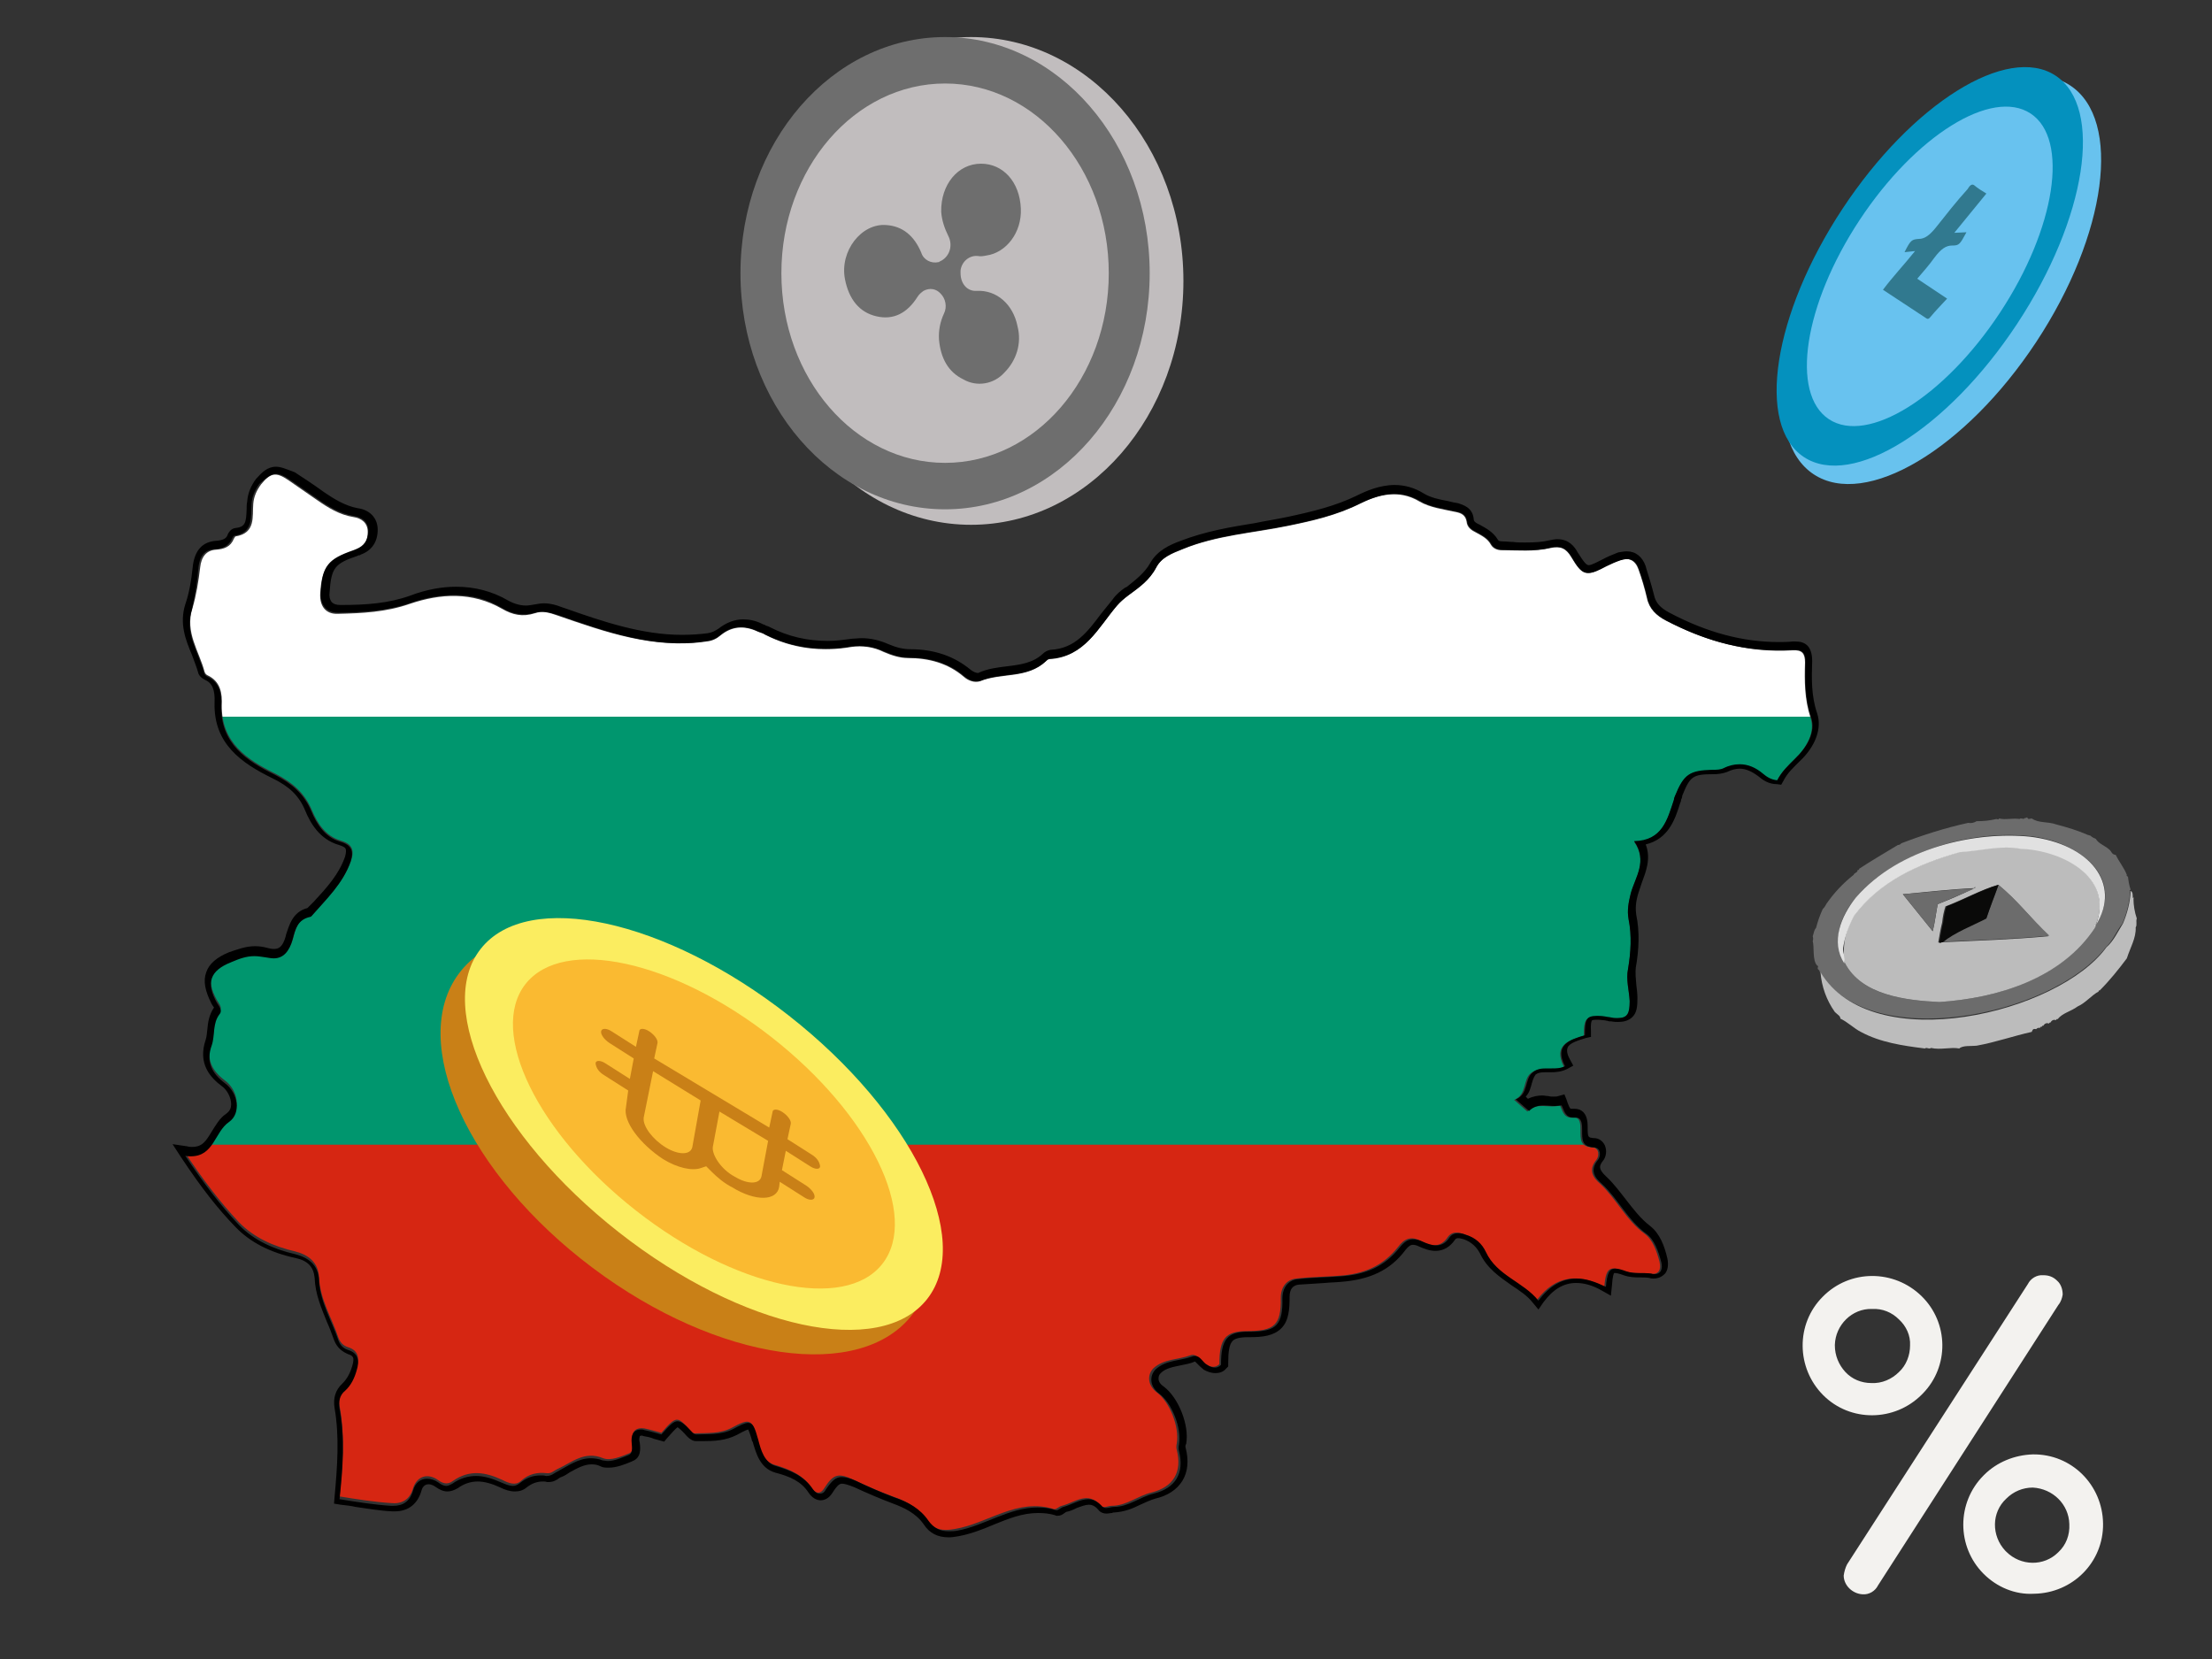 <?xml version="1.0" encoding="UTF-8"?>
<svg xmlns="http://www.w3.org/2000/svg" xmlns:xlink="http://www.w3.org/1999/xlink" version="1.1" id="Layer_1" x="0px" y="0px" viewBox="0 0 400 300" style="enable-background:new 0 0 400 300;" xml:space="preserve">
<rect x="0" y="0" width="400" height="300" fill="#333333" stroke="none"/>
<style type="text/css">
	.st0{clip-path:url(#SVGID_2_);fill:#FFFFFF;}
	.st1{clip-path:url(#SVGID_4_);fill:#00966E;}
	.st2{clip-path:url(#SVGID_6_);fill:#D62612;}
	.st3{fill:#F3F2EF;}
	.st4{fill:#C98017;}
	.st5{fill:#FBED60;}
	.st6{fill:#FABA31;}
	.st7{fill:#68C2EE;}
	.st8{fill:#0491BE;}
	.st9{fill:#68C2EF;}
	.st10{fill:#31798F;}
	.st11{fill:#C1BDBE;}
	.st12{fill:#6E6E6E;}
	.st13{fill:#6C6C6C;}
	.st14{fill:#BCBCBC;}
	.st15{fill:#E1E1E1;}
	.st16{fill:#0A0A09;}
</style>
<g>
	<g>
		<defs>
			<path id="SVGID_1_" d="M119.6,259.1c-1.1-0.3-2.1-0.6-3.1-0.8c-1.4-0.2-2.2,0.4-2.2,1.9c0,0.9,0.4,2.2-0.5,2.6     c-1.5,0.6-3.4,1.4-4.7,0.9c-3.4-1.4-5.6,0.7-8.2,1.9c-0.7,0.3-1.2,0.9-2,0.8c-1.7-0.2-3.3,0.1-4.7,1.4c-1,0.9-2.2,0.4-3.4-0.2     c-3-1.4-5.9-1.9-8.9,0.2c-0.8,0.6-1.6,0.6-2.6-0.1c-1.9-1.4-3.9-0.8-4.6,1.4c-0.6,2.2-2.2,2.9-4,2.7c-3.1-0.2-6.2-0.7-9.3-1.2     c0.6-5.7,1-11,0-16.4c-0.2-1.2,0-2.4,1-3.2c1.1-1,1.7-2.3,2.1-3.7c0.5-1.6,0.4-3.1-1.6-3.7c-0.9-0.3-1.4-0.9-1.7-1.7     c-1.2-3.6-3.3-6.9-3.5-10.8c-0.1-2.9-2-4.2-4.3-4.8c-3.9-0.9-7.5-2.5-10.2-5.3c-3.4-3.6-6.5-7.7-9.7-12.5     c5.2,0.7,5.1-4.2,7.9-6.1c2.3-1.6,1.6-5.3-0.7-7c-2.4-1.8-3.5-3.9-2.4-6.9c0.6-1.8,0.1-3.9,1.4-5.6c0.6-0.7-0.1-1.4-0.5-2.1     c-2-3.6-1.2-5.8,2.6-7.3c1.9-0.7,3.8-1.4,6.1-0.7c2.7,0.8,4.3-0.3,5.1-3.1c0.5-1.9,0.9-3.6,3.2-4.1c0.1,0,0.2-0.1,0.2-0.1     c2.7-3.1,5.7-5.9,7.1-9.9c0.6-1.9,0.2-3-1.9-3.6c-2.7-0.8-4.2-3.1-5.2-5.5c-1.3-3.1-3.5-5-6.6-6.6c-5.1-2.5-9.8-5.6-9.7-12.4     c0.1-2.1-0.2-4.3-2.6-5.4c-0.2-0.1-0.4-0.3-0.5-0.6c-1-3.8-3.6-7.2-2.2-11.5c0.7-2.4,1.1-4.9,1.4-7.4c0.2-1.9,1.1-3.1,2.9-3.2     c1.4-0.1,2.6-0.5,3.2-2c0.1-0.1,0.2-0.4,0.3-0.4c3.7-0.6,3-3.6,3.2-5.9c0.1-1.3,0.6-2.4,1.4-3.5c1.7-2.1,2.7-2.3,4.9-0.8     c1.7,1.2,3.5,2.4,5.2,3.6c2,1.4,4.1,2.7,6.6,3.1c1.4,0.2,2.6,1,2.6,2.7c0,1.6-0.7,2.7-2.2,3.3c-0.2,0.1-0.3,0.1-0.5,0.2     c-4.6,1.6-5.6,2.8-5.9,7.7c-0.1,2.2,1,3.7,3.2,3.6c4.4-0.1,8.7-0.3,13-1.8c5.6-1.9,11.3-2.2,16.7,0.9c1.9,1.1,3.7,1.5,5.9,0.8     c1.4-0.5,2.7-0.1,4.1,0.4c8.7,3,17.4,6.1,27,4.7c1-0.1,1.8-0.5,2.5-1.1c2.1-1.7,4.3-1.8,6.7-0.7c0.4,0.2,1,0.3,1.4,0.6     c4.9,2.5,10.2,3.1,15.5,2.2c2.1-0.3,4.1,0,5.9,0.9c1.4,0.6,2.9,1.1,4.4,1.1c3.7,0,7.2,0.9,10.1,3.4c0.8,0.7,1.9,1.1,2.9,0.8     c3.9-1.6,8.5-0.4,11.9-3.6c0.2-0.2,0.4-0.4,0.7-0.4c6.3-0.4,8.7-5.6,12.1-9.6c0.6-0.7,1.3-1.3,2.1-1.9c1.9-1.4,3.8-2.7,5-5     c1-1.9,2.9-2.6,4.9-3.4c6.1-2.5,12.7-2.9,19-4.2c4.4-0.9,8.8-1.9,13-4c3.2-1.6,7-2.7,10.8-0.4c1.9,1.1,4.3,1.4,6.6,1.9     c1,0.2,1.7,0.6,1.9,1.7c0.1,1.1,0.9,1.6,1.7,2c1.1,0.6,2.1,1.1,2.7,2.2c0.4,0.7,1.2,1,1.9,1c2.9,0,5.9,0.3,8.9-0.4     c1.8-0.4,2.8,0.1,3.7,1.6c2.1,3.5,2.7,3.6,6.2,1.7c0.8-0.4,1.7-0.8,2.6-1.1c1.6-0.6,2.8,0,3.4,1.7c0.6,1.7,1.1,3.4,1.5,5.1     c0.4,2,1.7,3.2,3.4,4.1c7.2,3.7,14.7,5.9,23,5.4c1.7-0.1,2.2,0.6,2.2,2.2c-0.1,3.4-0.1,6.6,1,10c0.9,2.6-0.7,5.4-2.9,7.5     c-1.2,1.2-2.4,2.3-3.2,3.9c-1.1-0.1-1.9-0.6-2.6-1.2c-2.2-1.8-4.4-2.3-7-1c-0.6,0.3-1.3,0.3-2,0.3c-4.2,0.1-5.2,0.8-6.8,4.7     c-0.1,0.2-0.2,0.5-0.2,0.7c-1.2,3.6-2.1,7.4-7.2,7.5c2.5,3.6,0.2,6.5-0.6,9.4c-0.4,1.6-0.7,3.1-0.4,4.7c0.6,3,0.4,6-0.1,9     c-0.4,1.9,0.2,3.9,0.3,5.8c0,2.7-0.6,3.2-3.4,3c-0.4-0.1-0.8-0.1-1.2-0.2c-3.3-0.3-3.7,0.1-3.7,3.4c-2.7,0.8-5.6,1.7-3.6,5.6     c-2.1,1.1-4.2-0.2-5.9,1.1c-1.6,1.2-0.7,3.9-3.1,4.9c0.9,0.8,1.6,1.4,2.4,2.1c1.7-1.8,3.9-0.5,5.9-1.1c0.5,1.1,0.7,2.4,2.5,2.2     c1.2-0.1,1.2,1.3,1.2,2.3c0,1.6-0.1,3,2.2,3.1c1.2,0.1,1.2,1.5,0.7,2.2c-1.6,1.9-0.6,3.3,0.7,4.4c2.9,2.7,4.7,6.6,8,9     c1.5,1.1,2.2,3.2,2.7,5.1c0.3,1.4-0.1,2.4-1.8,2.1c-1.5-0.2-3,0.1-4.5-0.4c-2.8-1.1-3.4-0.6-3.7,2.8c-4.6-2.4-8.7-2.2-12.2,2.4     c-2.7-3.4-7.5-4.5-9.5-8.8c-0.7-1.5-1.9-2.6-3.6-3.1c-1.1-0.4-2.2-0.6-3,0.5c-1.4,2.1-3.2,1.6-4.9,0.7s-2.9-0.5-4.1,1.1     c-2.7,3.4-6.1,4.9-10.7,5.2c-2.5,0.2-5.1,0.2-7.6,0.5c-1.7,0.1-2.9,1.4-2.9,3.5c0.1,4.9-1.2,6-6,6c-4,0-5.1,1.3-5.1,6     c-0.9,0.8-1.7,0.4-2.6,0c-0.9-0.5-1.4-2.1-2.7-1.6c-2.2,0.8-4.7,0.6-6.6,2.3c-1.2,1.2-1.1,3.1,0.6,4.4c2.3,1.7,4.1,6.2,3.6,9.2     c-0.1,0.4-0.1,0.9,0,1.2c1,4-0.6,6.7-4.6,7.7c-2.5,0.6-4.5,2.4-7.2,2.4c-0.6,0-1.5,0.5-1.9,0c-2.4-2.8-4.7-0.6-7.1,0     c-0.5,0.1-1,0.7-1.4,0.6c-6.7-2.1-11.9,2.6-18,3.6c-2.2,0.4-3.8,0.1-5.1-1.7c-1.5-2.2-3.7-3.4-6.1-4.2c-2.4-0.9-4.7-1.9-7-3     c-2.8-1.3-3.7-1.1-5.4,1.6c-0.8,1.2-1.7,0.7-2.2-0.1c-1.6-2.4-4-3.4-6.7-4.2c-2.1-0.6-2.7-2.9-3.2-4.8c-0.9-3.5-1.3-3.7-4.6-1.9     c-2.1,1.1-4.4,0.9-6.7,1c-0.2,0-0.6-0.2-0.8-0.5C122.5,256,122.3,256,119.6,259.1z"></path>
		</defs>
		<clipPath id="SVGID_2_">
			<use xlink:href="#SVGID_1_" style="overflow:visible;"></use>
		</clipPath>
		<rect x="30.2" y="50.7" class="st0" width="303.8" height="78.9"></rect>
	</g>
	<g>
		<defs>
			<path id="SVGID_3_" d="M119.6,259.1c-1.1-0.3-2.1-0.6-3.1-0.8c-1.4-0.2-2.2,0.4-2.2,1.9c0,0.9,0.4,2.2-0.5,2.6     c-1.5,0.6-3.4,1.4-4.7,0.9c-3.4-1.4-5.6,0.7-8.2,1.9c-0.7,0.3-1.2,0.9-2,0.8c-1.7-0.2-3.3,0.1-4.7,1.4c-1,0.9-2.2,0.4-3.4-0.2     c-3-1.4-5.9-1.9-8.9,0.2c-0.8,0.6-1.6,0.6-2.6-0.1c-1.9-1.4-3.9-0.8-4.6,1.4c-0.6,2.2-2.2,2.9-4,2.7c-3.1-0.2-6.2-0.7-9.3-1.2     c0.6-5.7,1-11,0-16.4c-0.2-1.2,0-2.4,1-3.2c1.1-1,1.7-2.3,2.1-3.7c0.5-1.6,0.4-3.1-1.6-3.7c-0.9-0.3-1.4-0.9-1.7-1.7     c-1.2-3.6-3.3-6.9-3.5-10.8c-0.1-2.9-2-4.2-4.3-4.8c-3.9-0.9-7.5-2.5-10.2-5.3c-3.4-3.6-6.5-7.7-9.7-12.5     c5.2,0.7,5.1-4.2,7.9-6.1c2.3-1.6,1.6-5.3-0.7-7c-2.4-1.8-3.5-3.9-2.4-6.9c0.6-1.8,0.1-3.9,1.4-5.6c0.6-0.7-0.1-1.4-0.5-2.1     c-2-3.6-1.2-5.8,2.6-7.3c1.9-0.7,3.8-1.4,6.1-0.7c2.7,0.8,4.3-0.3,5.1-3.1c0.5-1.9,0.9-3.6,3.2-4.1c0.1,0,0.2-0.1,0.2-0.1     c2.7-3.1,5.7-5.9,7.1-9.9c0.6-1.9,0.2-3-1.9-3.6c-2.7-0.8-4.2-3.1-5.2-5.5c-1.3-3.1-3.5-5-6.6-6.6c-5.1-2.5-9.8-5.6-9.7-12.4     c0.1-2.1-0.2-4.3-2.6-5.4c-0.2-0.1-0.4-0.3-0.5-0.6c-1-3.8-3.6-7.2-2.2-11.5c0.7-2.4,1.1-4.9,1.4-7.4c0.2-1.9,1.1-3.1,2.9-3.2     c1.4-0.1,2.6-0.5,3.2-2c0.1-0.1,0.2-0.4,0.3-0.4c3.7-0.6,3-3.6,3.2-5.9c0.1-1.3,0.6-2.4,1.4-3.5c1.7-2.1,2.7-2.3,4.9-0.8     c1.7,1.2,3.5,2.4,5.2,3.6c2,1.4,4.1,2.7,6.6,3.1c1.4,0.2,2.6,1,2.6,2.7c0,1.6-0.7,2.7-2.2,3.3c-0.2,0.1-0.3,0.1-0.5,0.2     c-4.6,1.6-5.6,2.8-5.9,7.7c-0.1,2.2,1,3.7,3.2,3.6c4.4-0.1,8.7-0.3,13-1.8c5.6-1.9,11.3-2.2,16.7,0.9c1.9,1.1,3.7,1.5,5.9,0.8     c1.4-0.5,2.7-0.1,4.1,0.4c8.7,3,17.4,6.1,27,4.7c1-0.1,1.8-0.5,2.5-1.1c2.1-1.7,4.3-1.8,6.7-0.7c0.4,0.2,1,0.3,1.4,0.6     c4.9,2.5,10.2,3.1,15.5,2.2c2.1-0.3,4.1,0,5.9,0.9c1.4,0.6,2.9,1.1,4.4,1.1c3.7,0,7.2,0.9,10.1,3.4c0.8,0.7,1.9,1.1,2.9,0.8     c3.9-1.6,8.5-0.4,11.9-3.6c0.2-0.2,0.4-0.4,0.7-0.4c6.3-0.4,8.7-5.6,12.1-9.6c0.6-0.7,1.3-1.3,2.1-1.9c1.9-1.4,3.8-2.7,5-5     c1-1.9,2.9-2.6,4.9-3.4c6.1-2.5,12.7-2.9,19-4.2c4.4-0.9,8.8-1.9,13-4c3.2-1.6,7-2.7,10.8-0.4c1.9,1.1,4.3,1.4,6.6,1.9     c1,0.2,1.7,0.6,1.9,1.7c0.1,1.1,0.9,1.6,1.7,2c1.1,0.6,2.1,1.1,2.7,2.2c0.4,0.7,1.2,1,1.9,1c2.9,0,5.9,0.3,8.9-0.4     c1.8-0.4,2.8,0.1,3.7,1.6c2.1,3.5,2.7,3.6,6.2,1.7c0.8-0.4,1.7-0.8,2.6-1.1c1.6-0.6,2.8,0,3.4,1.7c0.6,1.7,1.1,3.4,1.5,5.1     c0.4,2,1.7,3.2,3.4,4.1c7.2,3.7,14.7,5.9,23,5.4c1.7-0.1,2.2,0.6,2.2,2.2c-0.1,3.4-0.1,6.6,1,10c0.9,2.6-0.7,5.4-2.9,7.5     c-1.2,1.2-2.4,2.3-3.2,3.9c-1.1-0.1-1.9-0.6-2.6-1.2c-2.2-1.8-4.4-2.3-7-1c-0.6,0.3-1.3,0.3-2,0.3c-4.2,0.1-5.2,0.8-6.8,4.7     c-0.1,0.2-0.2,0.5-0.2,0.7c-1.2,3.6-2.1,7.4-7.2,7.5c2.5,3.6,0.2,6.5-0.6,9.4c-0.4,1.6-0.7,3.1-0.4,4.7c0.6,3,0.4,6-0.1,9     c-0.4,1.9,0.2,3.9,0.3,5.8c0,2.7-0.6,3.2-3.4,3c-0.4-0.1-0.8-0.1-1.2-0.2c-3.3-0.3-3.7,0.1-3.7,3.4c-2.7,0.8-5.6,1.7-3.6,5.6     c-2.1,1.1-4.2-0.2-5.9,1.1c-1.6,1.2-0.7,3.9-3.1,4.9c0.9,0.8,1.6,1.4,2.4,2.1c1.7-1.8,3.9-0.5,5.9-1.1c0.5,1.1,0.7,2.4,2.5,2.2     c1.2-0.1,1.2,1.3,1.2,2.3c0,1.6-0.1,3,2.2,3.1c1.2,0.1,1.2,1.5,0.7,2.2c-1.6,1.9-0.6,3.3,0.7,4.4c2.9,2.7,4.7,6.6,8,9     c1.5,1.1,2.2,3.2,2.7,5.1c0.3,1.4-0.1,2.4-1.8,2.1c-1.5-0.2-3,0.1-4.5-0.4c-2.8-1.1-3.4-0.6-3.7,2.8c-4.6-2.4-8.7-2.2-12.2,2.4     c-2.7-3.4-7.5-4.5-9.5-8.8c-0.7-1.5-1.9-2.6-3.6-3.1c-1.1-0.4-2.2-0.6-3,0.5c-1.4,2.1-3.2,1.6-4.9,0.7s-2.9-0.5-4.1,1.1     c-2.7,3.4-6.1,4.9-10.7,5.2c-2.5,0.2-5.1,0.2-7.6,0.5c-1.7,0.1-2.9,1.4-2.9,3.5c0.1,4.9-1.2,6-6,6c-4,0-5.1,1.3-5.1,6     c-0.9,0.8-1.7,0.4-2.6,0c-0.9-0.5-1.4-2.1-2.7-1.6c-2.2,0.8-4.7,0.6-6.6,2.3c-1.2,1.2-1.1,3.1,0.6,4.4c2.3,1.7,4.1,6.2,3.6,9.2     c-0.1,0.4-0.1,0.9,0,1.2c1,4-0.6,6.7-4.6,7.7c-2.5,0.6-4.5,2.4-7.2,2.4c-0.6,0-1.5,0.5-1.9,0c-2.4-2.8-4.7-0.6-7.1,0     c-0.5,0.1-1,0.7-1.4,0.6c-6.7-2.1-11.9,2.6-18,3.6c-2.2,0.4-3.8,0.1-5.1-1.7c-1.5-2.2-3.7-3.4-6.1-4.2c-2.4-0.9-4.7-1.9-7-3     c-2.8-1.3-3.7-1.1-5.4,1.6c-0.8,1.2-1.7,0.7-2.2-0.1c-1.6-2.4-4-3.4-6.7-4.2c-2.1-0.6-2.7-2.9-3.2-4.8c-0.9-3.5-1.3-3.7-4.6-1.9     c-2.1,1.1-4.4,0.9-6.7,1c-0.2,0-0.6-0.2-0.8-0.5C122.5,256,122.3,256,119.6,259.1z"></path>
		</defs>
		<clipPath id="SVGID_4_">
			<use xlink:href="#SVGID_3_" style="overflow:visible;"></use>
		</clipPath>
		<rect x="30.2" y="129.6" class="st1" width="303.8" height="78.9"></rect>
	</g>
	<g>
		<defs>
			<path id="SVGID_5_" d="M119.6,259.1c-1.1-0.3-2.1-0.6-3.1-0.8c-1.4-0.2-2.2,0.4-2.2,1.9c0,0.9,0.4,2.2-0.5,2.6     c-1.5,0.6-3.4,1.4-4.7,0.9c-3.4-1.4-5.6,0.7-8.2,1.9c-0.7,0.3-1.2,0.9-2,0.8c-1.7-0.2-3.3,0.1-4.7,1.4c-1,0.9-2.2,0.4-3.4-0.2     c-3-1.4-5.9-1.9-8.9,0.2c-0.8,0.6-1.6,0.6-2.6-0.1c-1.9-1.4-3.9-0.8-4.6,1.4c-0.6,2.2-2.2,2.9-4,2.7c-3.1-0.2-6.2-0.7-9.3-1.2     c0.6-5.7,1-11,0-16.4c-0.2-1.2,0-2.4,1-3.2c1.1-1,1.7-2.3,2.1-3.7c0.5-1.6,0.4-3.1-1.6-3.7c-0.9-0.3-1.4-0.9-1.7-1.7     c-1.2-3.6-3.3-6.9-3.5-10.8c-0.1-2.9-2-4.2-4.3-4.8c-3.9-0.9-7.5-2.5-10.2-5.3c-3.4-3.6-6.5-7.7-9.7-12.5     c5.2,0.7,5.1-4.2,7.9-6.1c2.3-1.6,1.6-5.3-0.7-7c-2.4-1.8-3.5-3.9-2.4-6.9c0.6-1.8,0.1-3.9,1.4-5.6c0.6-0.7-0.1-1.4-0.5-2.1     c-2-3.6-1.2-5.8,2.6-7.3c1.9-0.7,3.8-1.4,6.1-0.7c2.7,0.8,4.3-0.3,5.1-3.1c0.5-1.9,0.9-3.6,3.2-4.1c0.1,0,0.2-0.1,0.2-0.1     c2.7-3.1,5.7-5.9,7.1-9.9c0.6-1.9,0.2-3-1.9-3.6c-2.7-0.8-4.2-3.1-5.2-5.5c-1.3-3.1-3.5-5-6.6-6.6c-5.1-2.5-9.8-5.6-9.7-12.4     c0.1-2.1-0.2-4.3-2.6-5.4c-0.2-0.1-0.4-0.3-0.5-0.6c-1-3.8-3.6-7.2-2.2-11.5c0.7-2.4,1.1-4.9,1.4-7.4c0.2-1.9,1.1-3.1,2.9-3.2     c1.4-0.1,2.6-0.5,3.2-2c0.1-0.1,0.2-0.4,0.3-0.4c3.7-0.6,3-3.6,3.2-5.9c0.1-1.3,0.6-2.4,1.4-3.5c1.7-2.1,2.7-2.3,4.9-0.8     c1.7,1.2,3.5,2.4,5.2,3.6c2,1.4,4.1,2.7,6.6,3.1c1.4,0.2,2.6,1,2.6,2.7c0,1.6-0.7,2.7-2.2,3.3c-0.2,0.1-0.3,0.1-0.5,0.2     c-4.6,1.6-5.6,2.8-5.9,7.7c-0.1,2.2,1,3.7,3.2,3.6c4.4-0.1,8.7-0.3,13-1.8c5.6-1.9,11.3-2.2,16.7,0.9c1.9,1.1,3.7,1.5,5.9,0.8     c1.4-0.5,2.7-0.1,4.1,0.4c8.7,3,17.4,6.1,27,4.7c1-0.1,1.8-0.5,2.5-1.1c2.1-1.7,4.3-1.8,6.7-0.7c0.4,0.2,1,0.3,1.4,0.6     c4.9,2.5,10.2,3.1,15.5,2.2c2.1-0.3,4.1,0,5.9,0.9c1.4,0.6,2.9,1.1,4.4,1.1c3.7,0,7.2,0.9,10.1,3.4c0.8,0.7,1.9,1.1,2.9,0.8     c3.9-1.6,8.5-0.4,11.9-3.6c0.2-0.2,0.4-0.4,0.7-0.4c6.3-0.4,8.7-5.6,12.1-9.6c0.6-0.7,1.3-1.3,2.1-1.9c1.9-1.4,3.8-2.7,5-5     c1-1.9,2.9-2.6,4.9-3.4c6.1-2.5,12.7-2.9,19-4.2c4.4-0.9,8.8-1.9,13-4c3.2-1.6,7-2.7,10.8-0.4c1.9,1.1,4.3,1.4,6.6,1.9     c1,0.2,1.7,0.6,1.9,1.7c0.1,1.1,0.9,1.6,1.7,2c1.1,0.6,2.1,1.1,2.7,2.2c0.4,0.7,1.2,1,1.9,1c2.9,0,5.9,0.3,8.9-0.4     c1.8-0.4,2.8,0.1,3.7,1.6c2.1,3.5,2.7,3.6,6.2,1.7c0.8-0.4,1.7-0.8,2.6-1.1c1.6-0.6,2.8,0,3.4,1.7c0.6,1.7,1.1,3.4,1.5,5.1     c0.4,2,1.7,3.2,3.4,4.1c7.2,3.7,14.7,5.9,23,5.4c1.7-0.1,2.2,0.6,2.2,2.2c-0.1,3.4-0.1,6.6,1,10c0.9,2.6-0.7,5.4-2.9,7.5     c-1.2,1.2-2.4,2.3-3.2,3.9c-1.1-0.1-1.9-0.6-2.6-1.2c-2.2-1.8-4.4-2.3-7-1c-0.6,0.3-1.3,0.3-2,0.3c-4.2,0.1-5.2,0.8-6.8,4.7     c-0.1,0.2-0.2,0.5-0.2,0.7c-1.2,3.6-2.1,7.4-7.2,7.5c2.5,3.6,0.2,6.5-0.6,9.4c-0.4,1.6-0.7,3.1-0.4,4.7c0.6,3,0.4,6-0.1,9     c-0.4,1.9,0.2,3.9,0.3,5.8c0,2.7-0.6,3.2-3.4,3c-0.4-0.1-0.8-0.1-1.2-0.2c-3.3-0.3-3.7,0.1-3.7,3.4c-2.7,0.8-5.6,1.7-3.6,5.6     c-2.1,1.1-4.2-0.2-5.9,1.1c-1.6,1.2-0.7,3.9-3.1,4.9c0.9,0.8,1.6,1.4,2.4,2.1c1.7-1.8,3.9-0.5,5.9-1.1c0.5,1.1,0.7,2.4,2.5,2.2     c1.2-0.1,1.2,1.3,1.2,2.3c0,1.6-0.1,3,2.2,3.1c1.2,0.1,1.2,1.5,0.7,2.2c-1.6,1.9-0.6,3.3,0.7,4.4c2.9,2.7,4.7,6.6,8,9     c1.5,1.1,2.2,3.2,2.7,5.1c0.3,1.4-0.1,2.4-1.8,2.1c-1.5-0.2-3,0.1-4.5-0.4c-2.8-1.1-3.4-0.6-3.7,2.8c-4.6-2.4-8.7-2.2-12.2,2.4     c-2.7-3.4-7.5-4.5-9.5-8.8c-0.7-1.5-1.9-2.6-3.6-3.1c-1.1-0.4-2.2-0.6-3,0.5c-1.4,2.1-3.2,1.6-4.9,0.7s-2.9-0.5-4.1,1.1     c-2.7,3.4-6.1,4.9-10.7,5.2c-2.5,0.2-5.1,0.2-7.6,0.5c-1.7,0.1-2.9,1.4-2.9,3.5c0.1,4.9-1.2,6-6,6c-4,0-5.1,1.3-5.1,6     c-0.9,0.8-1.7,0.4-2.6,0c-0.9-0.5-1.4-2.1-2.7-1.6c-2.2,0.8-4.7,0.6-6.6,2.3c-1.2,1.2-1.1,3.1,0.6,4.4c2.3,1.7,4.1,6.2,3.6,9.2     c-0.1,0.4-0.1,0.9,0,1.2c1,4-0.6,6.7-4.6,7.7c-2.5,0.6-4.5,2.4-7.2,2.4c-0.6,0-1.5,0.5-1.9,0c-2.4-2.8-4.7-0.6-7.1,0     c-0.5,0.1-1,0.7-1.4,0.6c-6.7-2.1-11.9,2.6-18,3.6c-2.2,0.4-3.8,0.1-5.1-1.7c-1.5-2.2-3.7-3.4-6.1-4.2c-2.4-0.9-4.7-1.9-7-3     c-2.8-1.3-3.7-1.1-5.4,1.6c-0.8,1.2-1.7,0.7-2.2-0.1c-1.6-2.4-4-3.4-6.7-4.2c-2.1-0.6-2.7-2.9-3.2-4.8c-0.9-3.5-1.3-3.7-4.6-1.9     c-2.1,1.1-4.4,0.9-6.7,1c-0.2,0-0.6-0.2-0.8-0.5C122.5,256,122.3,256,119.6,259.1z"></path>
		</defs>
		<clipPath id="SVGID_6_">
			<use xlink:href="#SVGID_5_" style="overflow:visible;"></use>
		</clipPath>
		<rect x="30.2" y="207" class="st2" width="295.1" height="78.9"></rect>
	</g>
</g>
<g>
	<g>
		<path d="M49.9,85.7c0.7,0,1.4,0.3,2.3,0.9c1.7,1.2,3.5,2.4,5.2,3.6c2,1.4,4.1,2.7,6.6,3.1c1.4,0.2,2.6,1,2.6,2.7    c0,1.6-0.7,2.7-2.2,3.3c-0.2,0.1-0.3,0.1-0.5,0.2c-4.6,1.6-5.6,2.8-5.9,7.7c-0.1,2.2,1,3.6,3.2,3.6h0.1c4.4-0.1,8.7-0.3,13-1.8    c2.6-0.9,5.3-1.4,7.9-1.4c3,0,5.9,0.7,8.7,2.4c1.2,0.7,2.5,1.1,3.8,1.1c0.7,0,1.3-0.1,2-0.3c0.4-0.1,0.9-0.2,1.3-0.2    c0.9,0,1.9,0.3,2.9,0.6c7.2,2.5,14.4,5.1,22.1,5.1c1.6,0,3.2-0.1,4.8-0.4c1-0.1,1.8-0.5,2.5-1.1c1.2-1,2.4-1.4,3.7-1.4    c0.9,0,1.9,0.2,2.9,0.7c0.4,0.2,1,0.3,1.4,0.6c3.6,1.8,7.2,2.6,11,2.6c1.5,0,3-0.1,4.6-0.4c0.5-0.1,1.1-0.1,1.6-0.1    c1.5,0,2.9,0.3,4.4,1c1.4,0.6,2.9,1.1,4.4,1.1c3.7,0,7.2,0.9,10.1,3.4c0.6,0.5,1.4,0.9,2.2,0.9c0.2,0,0.5-0.1,0.7-0.1    c3.9-1.6,8.5-0.4,11.9-3.6c0.2-0.2,0.4-0.4,0.7-0.4c6.3-0.4,8.7-5.6,12.1-9.6c0.6-0.7,1.3-1.3,2.1-1.9c1.9-1.4,3.8-2.7,5-5    c1-1.9,2.9-2.6,4.9-3.4c6.1-2.5,12.7-2.9,19-4.2c4.4-0.9,8.8-1.9,13-4c1.9-0.9,4-1.7,6.2-1.7c1.5,0,3.1,0.4,4.6,1.3    c1.9,1.1,4.3,1.4,6.6,1.9c1,0.2,1.7,0.6,1.9,1.7c0.1,1.1,0.9,1.6,1.7,2c1.1,0.6,2.1,1.1,2.7,2.2c0.4,0.7,1.2,1,1.9,1    c1.4,0,2.7,0.1,4.2,0.1c1.6,0,3.2-0.1,4.7-0.5c0.4-0.1,0.8-0.1,1.1-0.1c1.1,0,1.9,0.6,2.6,1.8c1.2,2.1,1.9,2.9,3.1,2.9    c0.8,0,1.7-0.4,3.2-1.2c0.8-0.4,1.7-0.8,2.6-1.1c0.4-0.1,0.8-0.2,1.1-0.2c1.1,0,1.8,0.6,2.2,1.9c0.6,1.7,1.1,3.4,1.5,5.1    c0.4,2,1.7,3.2,3.4,4.1c6.4,3.4,13.1,5.4,20.3,5.4c0.9,0,1.7-0.1,2.7-0.1c0.1,0,0.2,0,0.3,0c1.4,0,1.9,0.7,1.9,2.2    c-0.1,3.4-0.1,6.6,1,10c0.9,2.6-0.7,5.4-2.9,7.5c-1.2,1.2-2.4,2.3-3.2,3.9c-1.1-0.1-1.9-0.6-2.6-1.2c-1.3-1.1-2.7-1.7-4.2-1.7    c-0.9,0-1.9,0.2-2.9,0.7c-0.6,0.3-1.3,0.3-2,0.3c-4.2,0.1-5.2,0.8-6.8,4.7c-0.1,0.2-0.2,0.5-0.2,0.7c-1.2,3.6-2.1,7.4-7.2,7.5    c2.5,3.6,0.2,6.5-0.6,9.4c-0.4,1.6-0.7,3.1-0.4,4.7c0.6,3,0.4,6-0.1,9c-0.4,1.9,0.2,3.9,0.3,5.8c0,2.3-0.4,3.1-2.2,3.1    c-0.3,0-0.7,0-1.1-0.1c-0.4-0.1-0.8-0.1-1.2-0.2c-0.6-0.1-1.1-0.1-1.4-0.1c-2,0-2.2,0.7-2.2,3.5c-2.7,0.8-5.6,1.7-3.6,5.6    c-0.8,0.4-1.6,0.4-2.4,0.4c-0.4,0-0.7,0-1,0c-0.9,0-1.7,0.1-2.4,0.7c-1.6,1.2-0.7,3.9-3.1,4.9c0.9,0.8,1.6,1.4,2.4,2.1    c0.8-0.8,1.7-1,2.6-1c0.7,0,1.4,0.1,2.1,0.1c0.4,0,0.9-0.1,1.2-0.1c0.5,1.1,0.7,2.2,2.2,2.2c0.1,0,0.2,0,0.3,0c0.1,0,0.1,0,0.1,0    c1.1,0,1.1,1.4,1.1,2.3c0,1.6-0.1,3,2.2,3.1c1.2,0.1,1.2,1.5,0.7,2.2c-1.6,1.9-0.6,3.3,0.7,4.4c2.9,2.7,4.7,6.6,8,9    c1.5,1.1,2.2,3.2,2.7,5.1c0.3,1.2,0,2.2-1.2,2.2c-0.2,0-0.4,0-0.6-0.1c-1.5-0.2-3,0.1-4.5-0.4c-0.8-0.3-1.5-0.5-2-0.5    c-1.1,0-1.5,0.9-1.7,3.3c-1.9-0.9-3.6-1.5-5.3-1.5c-2.5,0-4.8,1.2-6.9,4c-2.7-3.4-7.5-4.5-9.5-8.8c-0.7-1.5-1.9-2.6-3.6-3.1    c-0.5-0.2-0.9-0.3-1.4-0.3c-0.6,0-1.2,0.2-1.6,0.8c-0.7,1.1-1.6,1.4-2.4,1.4c-0.8,0-1.6-0.3-2.5-0.7c-0.6-0.3-1.2-0.4-1.7-0.4    c-0.9,0-1.6,0.5-2.4,1.5c-2.7,3.4-6.1,4.9-10.7,5.2c-2.5,0.2-5.1,0.2-7.6,0.5c-1.7,0.1-2.9,1.4-2.9,3.5c0.1,4.8-1.1,6-5.8,6    c-0.1,0-0.1,0-0.2,0s-0.1,0-0.1,0c-3.9,0-5,1.4-5,6c-0.4,0.4-0.7,0.5-1.1,0.5c-0.5,0-1-0.2-1.4-0.5c-0.8-0.4-1.2-1.6-2.2-1.6    c-0.1,0-0.3,0-0.5,0.1c-2.2,0.8-4.7,0.6-6.6,2.3c-1.2,1.2-1.1,3.1,0.6,4.4c2.3,1.7,4.1,6.2,3.6,9.2c-0.1,0.4-0.1,0.9,0,1.2    c1,4-0.6,6.7-4.6,7.7c-2.5,0.6-4.5,2.4-7.2,2.4c-0.4,0-0.9,0.2-1.4,0.2c-0.2,0-0.4-0.1-0.6-0.2c-0.9-1-1.7-1.4-2.6-1.4    c-1.5,0-3,1-4.5,1.4c-0.4,0.1-0.9,0.6-1.2,0.6c-0.1,0-0.1,0-0.1,0c-1.2-0.4-2.3-0.5-3.4-0.5c-5.1,0-9.6,3.3-14.5,4.2    c-0.6,0.1-1.1,0.1-1.6,0.1c-1.4,0-2.6-0.5-3.6-1.9c-1.5-2.2-3.7-3.4-6.1-4.2c-2.4-0.9-4.7-1.9-7-3c-1.1-0.5-1.9-0.7-2.6-0.7    c-1.1,0-1.8,0.7-2.9,2.3c-0.3,0.6-0.7,0.7-1.1,0.7c-0.5,0-0.9-0.4-1.2-0.8c-1.6-2.4-4-3.4-6.7-4.2c-2.1-0.6-2.7-2.9-3.2-4.8    c-0.6-2.1-0.9-3-1.8-3c-0.6,0-1.4,0.4-2.7,1.1c-2.1,1.1-4.4,0.9-6.7,1l0,0c-0.2,0-0.6-0.2-0.8-0.5c-1.2-1.3-1.9-1.9-2.6-1.9    c-0.7,0-1.5,0.8-2.9,2.4c-1.1-0.3-2.1-0.6-3.1-0.8c-0.2-0.1-0.4-0.1-0.6-0.1c-1.1,0-1.7,0.6-1.7,2c0,0.9,0.4,2.2-0.5,2.6    c-1.2,0.5-2.6,1.1-3.8,1.1c-0.3,0-0.6-0.1-0.9-0.1c-0.7-0.3-1.5-0.4-2.2-0.4c-2.2,0-4.1,1.4-6,2.4c-0.6,0.3-1.1,0.8-1.9,0.8    c-0.1,0-0.1,0-0.2,0c-0.3-0.1-0.6-0.1-0.9-0.1c-1.4,0-2.6,0.4-3.8,1.4c-0.4,0.3-0.8,0.5-1.2,0.5c-0.7,0-1.4-0.3-2.1-0.6    c-1.6-0.7-3.1-1.2-4.6-1.2c-1.4,0-2.9,0.4-4.3,1.4c-0.4,0.2-0.7,0.4-1.1,0.4c-0.4,0-0.9-0.2-1.4-0.6c-0.7-0.5-1.4-0.7-2.1-0.7    c-1.1,0-2.1,0.7-2.5,2.1c-0.6,2.1-1.9,2.8-3.6,2.8c-0.1,0-0.2,0-0.4,0c-3.1-0.2-6.2-0.7-9.3-1.2c0.6-5.7,1-11,0-16.4    c-0.2-1.2,0-2.4,1-3.2c1.1-1,1.7-2.3,2.1-3.7c0.5-1.6,0.4-3.1-1.6-3.7c-0.9-0.3-1.4-0.9-1.7-1.7c-1.2-3.6-3.3-6.9-3.5-10.8    c-0.1-2.9-2-4.2-4.3-4.8c-3.9-0.9-7.5-2.5-10.2-5.3c-3.4-3.6-6.5-7.7-9.7-12.5c0.4,0.1,0.7,0.1,1,0.1c4.2,0,4.3-4.4,6.9-6.2    c2.3-1.6,1.6-5.3-0.7-7c-2.4-1.8-3.5-3.9-2.4-6.9c0.6-1.8,0.1-3.9,1.4-5.6c0.6-0.7-0.1-1.4-0.5-2.1c-2-3.6-1.2-5.8,2.6-7.3    c1.4-0.6,2.7-1.1,4.2-1.1c0.6,0,1.2,0.1,1.9,0.2s1.1,0.2,1.6,0.2c1.7,0,2.8-1.2,3.4-3.4c0.5-1.9,0.9-3.6,3.2-4.1    c0.1,0,0.2-0.1,0.2-0.1c2.7-3.1,5.7-5.9,7.1-9.9c0.6-1.9,0.2-3-1.9-3.6c-2.7-0.8-4.2-3.1-5.2-5.5c-1.3-3.1-3.5-5-6.6-6.6    c-5.1-2.5-9.8-5.6-9.7-12.4c0.1-2.1-0.2-4.3-2.6-5.4c-0.2-0.1-0.4-0.3-0.5-0.6c-1-3.8-3.6-7.2-2.2-11.5c0.6-2.7,1-5.2,1.2-7.7    c0.2-1.9,1.1-3.1,2.9-3.2c1.4-0.1,2.6-0.5,3.2-2c0.1-0.1,0.2-0.4,0.3-0.4c3.7-0.6,3-3.6,3.2-5.9c0.1-1.3,0.6-2.4,1.4-3.5    C48.3,86.3,49,85.7,49.9,85.7 M49.9,84.4c-1.6,0-2.6,1.1-3.6,2.2c-0.9,1.2-1.5,2.6-1.6,4.1c-0.1,0.5-0.1,0.9-0.1,1.4    c-0.1,2.4-0.2,3.2-2.1,3.4c-0.8,0.1-1.2,0.9-1.3,1.1c-0.2,0.7-0.7,1.1-2.2,1.2c-2.4,0.2-3.7,1.7-4.1,4.3c-0.3,2.9-0.7,5.2-1.4,7.2    c-1.1,3.5,0.1,6.5,1.2,9.1c0.4,1.1,0.8,2.1,1.1,3.1c0.1,0.6,0.6,1.1,1.2,1.4c1.4,0.6,1.9,1.8,1.8,4.2c-0.2,7.4,4.9,10.9,10.4,13.6    c3.1,1.5,4.9,3.2,6,5.9c0.9,2.2,2.6,5.2,6.1,6.2c0.6,0.2,1.1,0.4,1.2,0.7c0.1,0.2,0.1,0.7-0.1,1.4c-1.1,3.2-3.3,5.6-5.7,8.2    c-0.4,0.4-0.7,0.7-1.1,1.1c-2.7,0.7-3.3,3.1-3.9,4.9v0.1c-0.6,2.2-1.4,2.4-2.2,2.4c-0.4,0-0.8-0.1-1.2-0.2    c-0.7-0.2-1.5-0.3-2.2-0.3c-1.7,0-3.2,0.6-4.7,1.1c-2.2,0.9-3.6,2.1-4.1,3.6c-0.6,1.6-0.2,3.4,0.9,5.6c0.1,0.2,0.2,0.4,0.3,0.5    c0.1,0.1,0.1,0.2,0.2,0.3c-0.9,1.3-1.1,2.7-1.2,3.9c-0.1,0.7-0.1,1.3-0.3,1.9c-1.5,4.4,0.9,6.9,2.9,8.4c1,0.7,1.7,2.1,1.7,3.3    c0,0.6-0.2,1.2-0.9,1.7c-1.2,0.8-1.9,2.1-2.6,3.2c-1.1,1.8-1.7,2.8-3.6,2.8c-0.2,0-0.5,0-0.8-0.1l-2.7-0.4l1.5,2.3    c3.7,5.6,6.7,9.4,9.9,12.7c2.6,2.7,6.2,4.6,10.9,5.6c2.2,0.5,3.2,1.6,3.4,3.6c0.1,2.9,1.2,5.4,2.2,7.9c0.5,1.1,0.9,2.2,1.3,3.3    c0.6,1.6,1.7,2.2,2.6,2.6c0.4,0.1,0.7,0.3,0.8,0.5c0.2,0.3,0.1,0.9-0.1,1.6c-0.4,1.4-1,2.4-1.8,3.2c-1.2,1.1-1.7,2.6-1.4,4.4    c0.9,5.2,0.5,10.6,0,16.1l-0.1,1.2l1.2,0.2c0.9,0.1,1.9,0.2,2.7,0.4c2.2,0.3,4.4,0.7,6.6,0.8c0.2,0,0.3,0,0.5,0    c2.4,0,4.1-1.3,4.8-3.7c0.1-0.4,0.4-1.2,1.3-1.2c0.4,0,0.9,0.2,1.3,0.5c0.7,0.5,1.4,0.8,2.1,0.8c0.6,0,1.2-0.2,1.9-0.6    c1.1-0.8,2.3-1.2,3.6-1.2c1.2,0,2.6,0.4,4.1,1.1c0.8,0.4,1.7,0.7,2.6,0.7c0.8,0,1.5-0.2,2.1-0.7c0.9-0.7,1.8-1.1,3-1.1    c0.2,0,0.5,0,0.7,0.1c0.1,0,0.2,0,0.3,0c0.9,0,1.5-0.4,1.9-0.7c0.2-0.1,0.3-0.2,0.4-0.2c0.6-0.2,1.1-0.6,1.6-0.9    c1.3-0.7,2.5-1.4,3.9-1.4c0.6,0,1.1,0.1,1.7,0.4c0.4,0.2,0.9,0.2,1.4,0.2c1.4,0,2.9-0.6,4.1-1.1l0.2-0.1c1.6-0.6,1.4-2.4,1.3-3.2    c0-0.2-0.1-0.4-0.1-0.6c0-0.4,0.1-0.7,0.1-0.7c0,0,0.1-0.1,0.3-0.1c0.1,0,0.2,0,0.4,0.1c0.6,0.1,1.2,0.2,1.9,0.5    c0.4,0.1,0.7,0.2,1.1,0.3l0.7,0.2l0.5-0.6c0.6-0.7,1.6-1.8,1.9-2c0.3,0.1,1.2,1,1.7,1.6c0.6,0.6,1.1,0.9,1.7,0.9l0,0h0.1    c0.4,0,0.7,0,1.1,0c2.1,0,4.1-0.1,6.1-1.1c0.4-0.2,1.6-0.9,2.1-1c0.2,0.4,0.6,1.6,0.7,2.1l0.1,0.1c0.6,2,1.3,4.8,4.1,5.6    c2.7,0.7,4.7,1.6,6,3.6c0.6,0.9,1.4,1.4,2.2,1.4c0.5,0,1.4-0.2,2.1-1.3c1-1.6,1.4-1.7,1.8-1.7c0.4,0,1.1,0.2,2.1,0.6    c2.4,1.1,4.7,2.1,7.1,3c1.9,0.7,4.1,1.7,5.5,3.7c1.1,1.7,2.6,2.4,4.6,2.4c0.5,0,1.1-0.1,1.7-0.2c2.2-0.4,4.3-1.2,6.4-2.1    c2.7-1.1,5.2-2.1,8-2.1c1.1,0,2.1,0.1,3.1,0.4c0.1,0.1,0.3,0.1,0.4,0.1c0.6,0,0.9-0.2,1.3-0.5c0.1-0.1,0.2-0.1,0.3-0.2    c0.6-0.1,1.3-0.4,1.9-0.7c0.8-0.3,1.6-0.6,2.2-0.6c0.4,0,1,0.1,1.7,0.9c0.2,0.3,0.7,0.7,1.5,0.7c0.4,0,0.7-0.1,1-0.1    c0.1-0.1,0.3-0.1,0.4-0.1c1.8-0.1,3.3-0.7,4.7-1.4c0.9-0.4,1.7-0.8,2.7-1.1c2.2-0.5,3.9-1.6,4.9-3.2c1-1.6,1.2-3.7,0.6-6    c-0.1-0.2,0-0.6,0.1-0.7c0.6-3.4-1.4-8.4-4.1-10.4c-0.6-0.4-0.9-0.9-0.9-1.4c0-0.4,0.1-0.7,0.4-1c0.9-0.9,2.2-1.1,3.6-1.4    c0.9-0.2,1.7-0.3,2.6-0.7l0,0c0.1,0.1,0.3,0.3,0.4,0.4c0.3,0.3,0.7,0.7,1.2,1.1c0.6,0.3,1.2,0.6,2.1,0.6c0.7,0,1.4-0.2,1.9-0.8    l0.4-0.4v-0.6c0-2.1,0.2-3.3,0.7-3.9c0.3-0.4,0.9-0.8,3-0.8h0.1h0.2c2.1,0,4.2-0.2,5.6-1.6c1.4-1.4,1.5-3.6,1.5-5.7    c0-1.4,0.6-2.1,1.7-2.2c1.6-0.1,3.2-0.2,4.7-0.3c0.9-0.1,1.9-0.1,2.9-0.2c5.2-0.4,8.9-2.1,11.6-5.7c0.7-0.9,1.1-1,1.4-1    s0.7,0.1,1.1,0.3c0.9,0.4,1.9,0.8,3,0.8c1.4,0,2.6-0.7,3.5-2c0.1-0.2,0.3-0.3,0.6-0.3s0.6,0.1,1,0.2c1.4,0.5,2.3,1.4,2.9,2.5    c1.3,2.8,3.6,4.3,5.7,5.8c1.5,1,2.9,1.9,3.9,3.2l1,1.2l0.9-1.3c1.7-2.3,3.6-3.5,5.9-3.5c1.4,0,3,0.4,4.7,1.4l1.6,0.9l0.2-1.9    c0.1-1.6,0.3-2.1,0.4-2.2c0,0,0,0,0.1,0c0.3,0,0.8,0.1,1.6,0.4c1.1,0.4,2.2,0.4,3.1,0.4c0.6,0,1.1,0,1.6,0.1    c0.2,0.1,0.6,0.1,0.7,0.1c1.1,0,1.7-0.5,2.1-0.9c0.4-0.5,0.7-1.4,0.4-2.8c-0.5-2.1-1.3-4.4-3.1-5.8c-1.7-1.3-3-3-4.4-4.8    c-1.1-1.4-2.2-2.9-3.6-4.2s-1.2-1.9-0.6-2.7c0.7-0.8,0.8-2,0.4-2.9c-0.4-0.8-1.1-1.3-2-1.3c-1-0.1-1.1-0.1-1.1-1.8V204    c0-0.8,0-2.1-0.8-2.9c-0.4-0.4-0.9-0.6-1.6-0.6c-0.1,0-0.2,0-0.2,0c-0.1,0-0.1,0-0.2,0c-0.4,0-0.4,0-0.8-1    c-0.1-0.2-0.1-0.4-0.2-0.6l-0.4-1l-1.1,0.3c-0.2,0.1-0.6,0.1-0.9,0.1c-0.3,0-0.6,0-0.9-0.1c-0.4,0-0.7-0.1-1.1-0.1    c-0.7,0-1.6,0.1-2.6,0.6l-0.4-0.4c0.7-0.7,0.9-1.7,1.1-2.4c0.2-0.7,0.4-1.2,0.7-1.6c0.4-0.3,0.9-0.4,1.7-0.4c0.2,0,0.3,0,0.5,0    c0.2,0,0.4,0,0.6,0c0.9,0,1.9-0.1,2.9-0.6l1.1-0.6l-0.6-1.1c-0.4-0.7-0.7-1.6-0.4-2.2c0.3-0.8,2-1.3,3.3-1.7l0.9-0.2v-0.9    c-0.1-1.6,0.1-2,0.2-2.1l0,0c0,0,0.2-0.1,0.8-0.1c0.3,0,0.7,0,1.4,0.1c0.2,0,0.4,0.1,0.6,0.1c0.2,0.1,0.4,0.1,0.7,0.1    c0.5,0.1,0.9,0.1,1.2,0.1c0.7,0,1.8-0.1,2.6-0.9c0.8-0.8,0.9-1.9,0.9-3.4c0-0.8-0.1-1.6-0.2-2.4c-0.1-1.1-0.2-2.2-0.1-3.1    c0.6-3.4,0.7-6.6,0.1-9.5c-0.2-1.3-0.1-2.5,0.4-4.1c0.2-0.6,0.4-1.2,0.6-1.8c0.7-1.9,1.7-4.3,0.7-6.9c4.1-1,5.3-4.5,6.2-7.4    c0.1-0.2,0.2-0.5,0.2-0.7c0.1-0.2,0.2-0.4,0.2-0.7c1.4-3.5,1.9-3.9,5.6-3.9h0.1c0.7,0,1.6-0.1,2.4-0.4c0.8-0.4,1.6-0.6,2.3-0.6    c1.1,0,2.2,0.5,3.4,1.4c0.7,0.6,1.8,1.4,3.3,1.4l0.8,0.1l0.4-0.7c0.7-1.4,1.8-2.4,2.9-3.5c2.9-2.7,4.1-6,3.2-8.7    c-1.1-3.2-1-6.4-0.9-9.5c0-0.7-0.1-1.9-0.8-2.7c-0.6-0.6-1.3-0.8-2.3-0.8c-0.1,0-0.2,0-0.4,0c-0.9,0.1-1.7,0.1-2.6,0.1    c-6.4,0-12.9-1.7-19.7-5.3c-1.7-0.9-2.5-1.8-2.8-3.2c-0.4-1.6-0.9-3.2-1.4-4.8l-0.1-0.4c-0.6-1.7-1.8-2.7-3.4-2.7    c-0.5,0-1,0.1-1.6,0.2c-1,0.4-2,0.8-2.7,1.2c-1,0.5-2.1,1.1-2.6,1.1c-0.4,0-0.8-0.4-2-2.3c-0.6-1.1-1.6-2.4-3.7-2.4    c-0.4,0-0.9,0.1-1.4,0.2c-1.2,0.3-2.6,0.4-4.4,0.4c-0.7,0-1.5,0-2.2-0.1c-0.6,0-1.2-0.1-1.9-0.1c-0.7,0-0.8-0.2-0.9-0.4    c-0.8-1.3-2.1-2-3.2-2.6c-0.9-0.4-1.1-0.7-1.1-1c-0.2-2.2-2-2.6-2.8-2.9c-0.6-0.1-1.2-0.2-1.9-0.4c-1.6-0.3-3.1-0.6-4.4-1.4    c-1.6-1-3.4-1.5-5.2-1.5c-2.7,0-5.2,1.1-6.8,1.9c-3.9,1.9-8,2.9-12.7,3.9c-1.9,0.4-3.9,0.7-5.8,1.1c-4.4,0.7-9,1.5-13.4,3.2    c-1.9,0.7-4.2,1.7-5.5,4c-1,1.8-2.6,3-4.2,4.3l-0.4,0.2c-0.7,0.5-1.6,1.2-2.2,2.1c-0.7,0.9-1.4,1.7-2.1,2.6    c-2.4,3.2-4.7,6.3-9.1,6.5c-0.6,0.1-1.1,0.4-1.4,0.7c-1.8,1.7-4.1,2-6.6,2.3c-1.6,0.2-3.3,0.4-4.9,1.1c-0.1,0-0.1,0.1-0.2,0.1    c-0.4,0-0.9-0.2-1.4-0.6c-2.9-2.4-6.5-3.7-10.9-3.7c-1.2,0-2.5-0.3-3.9-0.9c-1.6-0.7-3.2-1.1-4.9-1.1c-0.6,0-1.2,0.1-1.7,0.1    c-1.5,0.2-2.9,0.4-4.4,0.4c-3.7,0-7.2-0.8-10.5-2.5c-0.3-0.2-0.7-0.2-0.9-0.4c-0.2-0.1-0.4-0.1-0.5-0.2c-1.2-0.6-2.4-0.8-3.4-0.8    c-1.6,0-3.1,0.6-4.5,1.7c-0.6,0.4-1.2,0.7-1.9,0.8c-1.5,0.2-3.1,0.3-4.7,0.3c-7.2,0-14.3-2.4-21.1-4.8l-0.6-0.2    c-1-0.4-2.1-0.7-3.2-0.7c-0.6,0-1.1,0.1-1.7,0.2s-1.1,0.2-1.6,0.2c-1,0-2.1-0.3-3.2-0.9c-2.9-1.7-6.1-2.5-9.4-2.5    c-2.6,0-5.4,0.5-8.3,1.6c-3.9,1.4-7.9,1.7-12.6,1.7h-0.1c-0.7,0-1.2-0.2-1.5-0.5c-0.4-0.5-0.5-1.2-0.4-1.8    c0.3-4.4,0.9-5.2,5.1-6.6c0.1-0.1,0.2-0.1,0.4-0.1l0.1-0.1c2-0.7,3.1-2.3,3.1-4.5c0-2.1-1.4-3.6-3.6-3.9c-2.2-0.4-4.2-1.6-6.1-2.9    c-1.9-1.4-3.8-2.6-5.3-3.6C51.7,84.8,50.8,84.4,49.9,84.4L49.9,84.4z"></path>
	</g>
</g>
<path class="st3" d="M347.5,234.4c4.9,4.8,5,12.7,0.2,17.6l0,0l-0.2,0.2c-4.9,4.9-12.9,5-17.8,0.1s-5-12.9-0.1-17.8  C334.5,229.5,342.5,229.5,347.5,234.4L347.5,234.4z M343.4,248.1c1.3-1.2,2-3,2-4.8c0.1-1.8-0.7-3.5-2-4.7c-1.3-1.3-3-2-4.9-1.9  c-3.6-0.1-6.6,2.9-6.7,6.5v0.1c0,1.8,0.7,3.5,1.9,4.8c1.2,1.3,2.9,2,4.7,2C340.3,250.2,342.1,249.4,343.4,248.1z M372.2,236  l-32.6,50.7c-0.5,1-1.6,1.7-2.8,1.6c-1.8-0.1-3.4-1.6-3.4-3.4c0.1-0.7,0.3-1.4,0.6-2l32.7-50.7c0.5-1,1.6-1.7,2.8-1.6  c1,0,1.8,0.3,2.5,1c0.7,0.6,1,1.6,1,2.5C372.9,234.7,372.7,235.4,372.2,236L372.2,236z M358.7,284.6c-4.9-4.9-4.9-12.9,0-17.8  l0.1-0.1c2.3-2.3,5.5-3.6,8.8-3.7c7-0.1,12.6,5.5,12.7,12.5c0.1,7-5.5,12.6-12.5,12.7C364.4,288.4,361.1,287,358.7,284.6z   M362.8,271c-2.7,2.5-2.7,6.7-0.2,9.4l0.1,0.1l0.1,0.1c2.6,2.6,6.8,2.7,9.4,0.1c1.4-1.3,2.1-3.1,2-5.1c-0.1-3.6-3-6.4-6.6-6.6  C365.8,269,364.1,269.7,362.8,271L362.8,271z"></path>
<g>
	
		<ellipse transform="matrix(0.6 -0.8 0.8 0.6 -115.877 181.857)" class="st4" cx="124" cy="206.9" rx="28.1" ry="51.3"></ellipse>
	
		<ellipse transform="matrix(0.617 -0.787 0.787 0.617 -111.096 178.125)" class="st5" cx="127.3" cy="203.1" rx="24.9" ry="51.3"></ellipse>
	
		<ellipse transform="matrix(0.617 -0.787 0.787 0.617 -111.096 178.125)" class="st6" cx="127.3" cy="203.1" rx="19.9" ry="41"></ellipse>
	<path class="st4" d="M113.2,200.2c-0.6,2.6,2.6,6.7,6.7,9.4c2.6,1.6,5.3,2.2,6.9,1.6l0.9-0.3l1,1c1,1,2.3,2.1,3.7,2.8   c4.2,2.6,8.1,2.5,8.5-0.1l0.1-0.9l4.4,2.8c0.9,0.6,1.8,0.6,1.9,0s-0.6-1.5-1.5-2.1l-4.4-2.8l0.7-3.5l4.4,2.8c0.9,0.6,1.8,0.6,1.8,0   c-0.1-0.9-0.7-1.6-1.5-2.1l-4.4-2.8l0.6-2.8c0.1-0.6-0.6-1.5-1.5-2.1s-1.8-0.6-1.8,0l-0.6,2.8l-20.8-12.5l0.6-2.8   c0.1-0.6-0.6-1.5-1.5-2.1s-1.8-0.6-1.8,0l-0.6,2.8l-4.4-2.8c-0.9-0.6-1.8-0.6-1.9,0s0.6,1.5,1.5,2.1l4.4,2.8l-0.7,3.7l-4.4-2.8   c-0.9-0.6-1.8-0.6-1.8,0c0.1,0.9,0.7,1.6,1.5,2.1l4.4,2.8L113.2,200.2z M138.9,206.3l-1.2,6.4c-0.3,1.5-2.5,1.5-4.8,0.1   c-2.5-1.3-4.2-4-4-5.4l1.2-6.4L138.9,206.3z M118.1,193.7l8.6,5.3l-1.5,8.4c-0.3,1.5-2.5,1.5-4.8,0.1s-4.2-3.8-4-5.4L118.1,193.7z"></path>
</g>
<g>
	
		<ellipse transform="matrix(0.551 -0.835 0.835 0.551 115.297 315.793)" class="st7" cx="351.1" cy="50.8" rx="42.1" ry="20.4"></ellipse>
	
		<ellipse transform="matrix(0.551 -0.835 0.835 0.551 116.39 312.886)" class="st8" cx="348.9" cy="48.3" rx="41.3" ry="18.9"></ellipse>
	
		<ellipse transform="matrix(0.551 -0.835 0.835 0.551 116.39 312.886)" class="st9" cx="348.9" cy="48.3" rx="33.1" ry="15.2"></ellipse>
	<path class="st10" d="M353.4,42.1l5.8-7.1c-0.8-0.5-1.5-0.9-2.2-1.5c-0.4-0.3-0.8,0-1.2,0.7c-2,2.2-3.8,4.5-5.7,6.9   c-1.2,1.5-2.1,2.1-3.1,2.1c-1.3,0.1-1.5,0.2-2.6,2.4l1.9-0.2c-2,2.5-4,4.6-5.8,7l7.9,5.2c0.2,0.1,0.4,0.1,0.7-0.3   c0.9-1.1,1.9-2.1,3-3.3l-5.4-3.6c1.1-1.3,2.1-2.4,3.1-3.8c1.2-1.6,2.1-2.2,3.2-2.2c1.3,0,1.4-0.2,2.6-2.4L353.4,42.1z"></path>
</g>
<g>
	<ellipse class="st11" cx="175.6" cy="50.8" rx="38.4" ry="44.1"></ellipse>
	<ellipse class="st12" cx="170.9" cy="49.4" rx="37" ry="42.7"></ellipse>
	<ellipse class="st11" cx="170.9" cy="49.4" rx="29.6" ry="34.3"></ellipse>
	<path class="st12" d="M177.4,29.6c4,0,7,3.3,7.2,8.1c0.2,4.4-2.7,8-6.2,8.5c-0.5,0.1-1.1,0.2-1.5,0.1c-1.6-0.2-3,1-3.2,2.6v0.5   c0,1.9,1.2,3.3,2.9,3.2c3.6-0.2,6.6,2.4,7.4,6.4c0.8,3.1-0.2,6.2-2.4,8.4c-1.9,2.1-5,2.6-7.4,1.2c-2.7-1.3-4.1-3.8-4.4-7.2   c-0.1-1.6,0.2-3.2,0.9-4.7c0.6-1.2,0.3-2.7-0.6-3.6c-0.8-0.9-2-1.1-3.1-0.5c-0.4,0.3-0.8,0.6-1.1,1.1c-1.9,3-4.4,4.2-7.4,3.5   c-3.1-0.7-5-3.1-5.7-6.7c-1-5.1,3-10.2,7.5-9.8c2.9,0.2,5,1.9,6.3,5c0.4,1.3,1.8,2,3.1,1.7c0.1,0,0.1,0,0.2-0.1   c0.2-0.1,0.2-0.1,0.4-0.2c1.5-0.9,2-2.8,1.2-4.4c-0.7-1.4-1.2-2.9-1.3-4.4C170.1,33.4,173.2,29.6,177.4,29.6z"></path>
</g>
<g>
	<path class="st13" d="M371.9,149.1c1.9,0.5,3.9,1.1,5.7,1.9l0.4,0.1c0.2,0.2,0.5,0.4,0.8,0.5l0.2,0.1c0.4,0.8,1.6,1.2,2.4,1.9   c0.5,0.4,0.4,0.9,1.2,1c0.5,1.1,1.5,2.3,2,3.6c-0.1,0.1,0,0.2,0.1,0.3h0.1c0.1,0.8,0.2,1.6,0.5,2.4c0,0-0.4,0.1-0.1,0.2   c-0.1,2-0.6,4-1.4,5.9c-1,1.2-1.7,3.1-3,4.3c-9.8,12.7-43.3,19.2-51.8,4.3c0.1-0.2-0.3-0.2-0.3-0.5s0.2-0.4-0.1-0.5   c-0.9-0.9-0.5-3.5-0.8-4.4c0.1-0.3,0.1-0.6,0-0.9c0.2-0.5,0.2-1.1,0.6-1.5c0.3-1.2,0.7-2.3,1.2-3.4c0.3-0.3,0.5-0.6,0.7-1   c1.4-2,3-3.7,4.9-5.2c0.1-0.4,0.8-0.4,0.7-0.9c0.1,0.1,0.2,0,0.3-0.1v-0.1c2.1-1.4,4.7-2.9,7-4.3c0.2,0,0.5-0.1,0.6-0.3   c3.9-1.5,8-2.8,12.1-3.7c0.5,0.1,1.1,0,1.5-0.3c1.2,0,2.4-0.1,3.6-0.4c0.2,0,0.4,0.2,0.5-0.1c1.1,0.3,2.5-0.1,3.7,0.1   c0.3-0.3,0.7,0.2,1-0.2c0.2,0.1,0.2-0.1,0.4-0.1c0.1,0.5,0.5,0.2,0.8,0.2C368.7,148.9,370.2,148.5,371.9,149.1z M379,167.3   c5.6-9.3-3.9-15.2-11.8-16.1c-20-2.1-39.9,12.3-33.6,22.9c3,5.9,11,6.8,17.1,7.1c10.6-0.7,22.1-4.3,28.2-13.5L379,167.3z"></path>
	<path class="st14" d="M378.9,167.7c-6.1,9.3-17.7,12.8-28.2,13.5c-6-0.3-14.1-1.2-17.1-7.1c-0.5-3,0.1-6,1.7-8.6   c5.1-6.8,12-9.3,19.1-11.5c3.5-0.2,7.4-1.3,11-0.6c7.5,0.1,17,5.2,13.6,13.8C378.8,167.2,378.5,167.6,378.9,167.7z M357,160.6   C357.3,160.7,357.2,160.1,357,160.6c-4.3,0.2-8.5,0.7-12.9,1.1l5.4,6.7c0.4-1.6,0.6-3.4,0.9-4.9C352.7,162.6,354.8,161.7,357,160.6   z M361.3,160c-3.1,0.9-6.3,2.7-9.5,3.9c-0.3,0.9-0.5,1.9-0.6,2.9c-0.3,1.2-0.5,2.4-0.7,3.6c0.2,0.2,0.4-0.1,0.6,0   c6.3-0.3,12.9-0.5,19.3-1.1C367.5,166.3,364.6,162.6,361.3,160z"></path>
	<path class="st14" d="M385.9,162.3l-0.1,0.2c0,1.2,0.2,2.4,0.6,3.6c-0.2,0.5,0.1,1.1-0.2,1.6c0.1,1.9-1,3.7-1.6,5.6   c-1.5,2-3.1,4-4.9,5.8c-0.1,0-0.2,0-0.2,0.1v0.1c-1.2,0.6-2.4,2.1-3.8,2.7c-1.2,0.9-2.8,1.2-3.6,2.3c-0.1-0.1-0.2,0-0.3,0.1v0.1   c-0.4-0.2-0.8,0-1,0.4c-0.1,0-0.2,0-0.3,0.2c-0.4-0.2-0.8,0-1,0.4c-0.1-0.1-0.2,0-0.3,0.2c-0.1-0.1-0.2,0-0.3,0.1v0.1   c-0.3-0.1-0.5,0-0.7,0.2l0,0c-0.5-0.1-0.6,0-0.8,0.5c-3.2,0.7-6.6,1.9-10,2.5c-0.8,0.1-2.5-0.1-3.1,0.5c-1.5-0.3-3.4,0.3-5.1-0.1   c-0.4,0.3-0.8-0.2-1.1,0.1c-4-0.5-8.1-1.1-11.6-3c-1.2-0.6-2.4-1.8-3.7-2.4c0-0.5-0.5-0.7-1-1.2c-1.5-2.1-2.4-4.6-2.6-7.2   c9.4,15.6,43.1,7.4,51.7-4.5c1.3-1.1,2.1-2.9,3-4.3c0.8-1.9,1.3-3.9,1.4-5.9c0.5,0.3,0.3,0.9,0.4,1.3L385.9,162.3z"></path>
	<path class="st15" d="M379,167.3c3.4-9-6.6-13.6-13.6-13.8c-3.6-0.7-7.4,0.4-11,0.6c-7.6,2.2-14.4,5.2-19.1,11.5   c-1,1.8-1.7,3.8-2,5.8c-0.1,1,0.5,1.7,0.2,2.8c-2.5-3.9-0.6-8.5,2.1-11.9c7.9-9.1,21.7-12,31.5-11   C377.9,152.6,383.7,159.8,379,167.3z"></path>
	<path class="st15" d="M378.9,167.7c-0.1,0-0.2-0.2-0.2-0.3s0.2-0.2,0.3-0.2L378.9,167.7z"></path>
	<path class="st13" d="M361.4,160c3.2,2.6,6,6.2,9.2,9.2c-6.2,0.6-12.9,0.8-19.3,1.1c2-1.7,5.4-3,7.9-4.3   C359.9,164.1,360.6,162.1,361.4,160z"></path>
	<path class="st16" d="M361.4,160c-0.7,2-1.5,3.9-2.2,6.1c-2.5,1.3-5.7,2.5-7.9,4.3c-0.2-0.1-0.4,0.3-0.6,0c0.2-1.2,0.4-2.4,0.7-3.6   c0.1-1,0.3-2,0.6-2.9C355,162.8,358.3,160.9,361.4,160z"></path>
	<path class="st13" d="M357,160.7l-6.6,2.8c-0.3,1.4-0.5,3.2-0.9,4.9l-5.4-6.7C348.5,161.4,352.7,160.8,357,160.7z"></path>
</g>
</svg>
